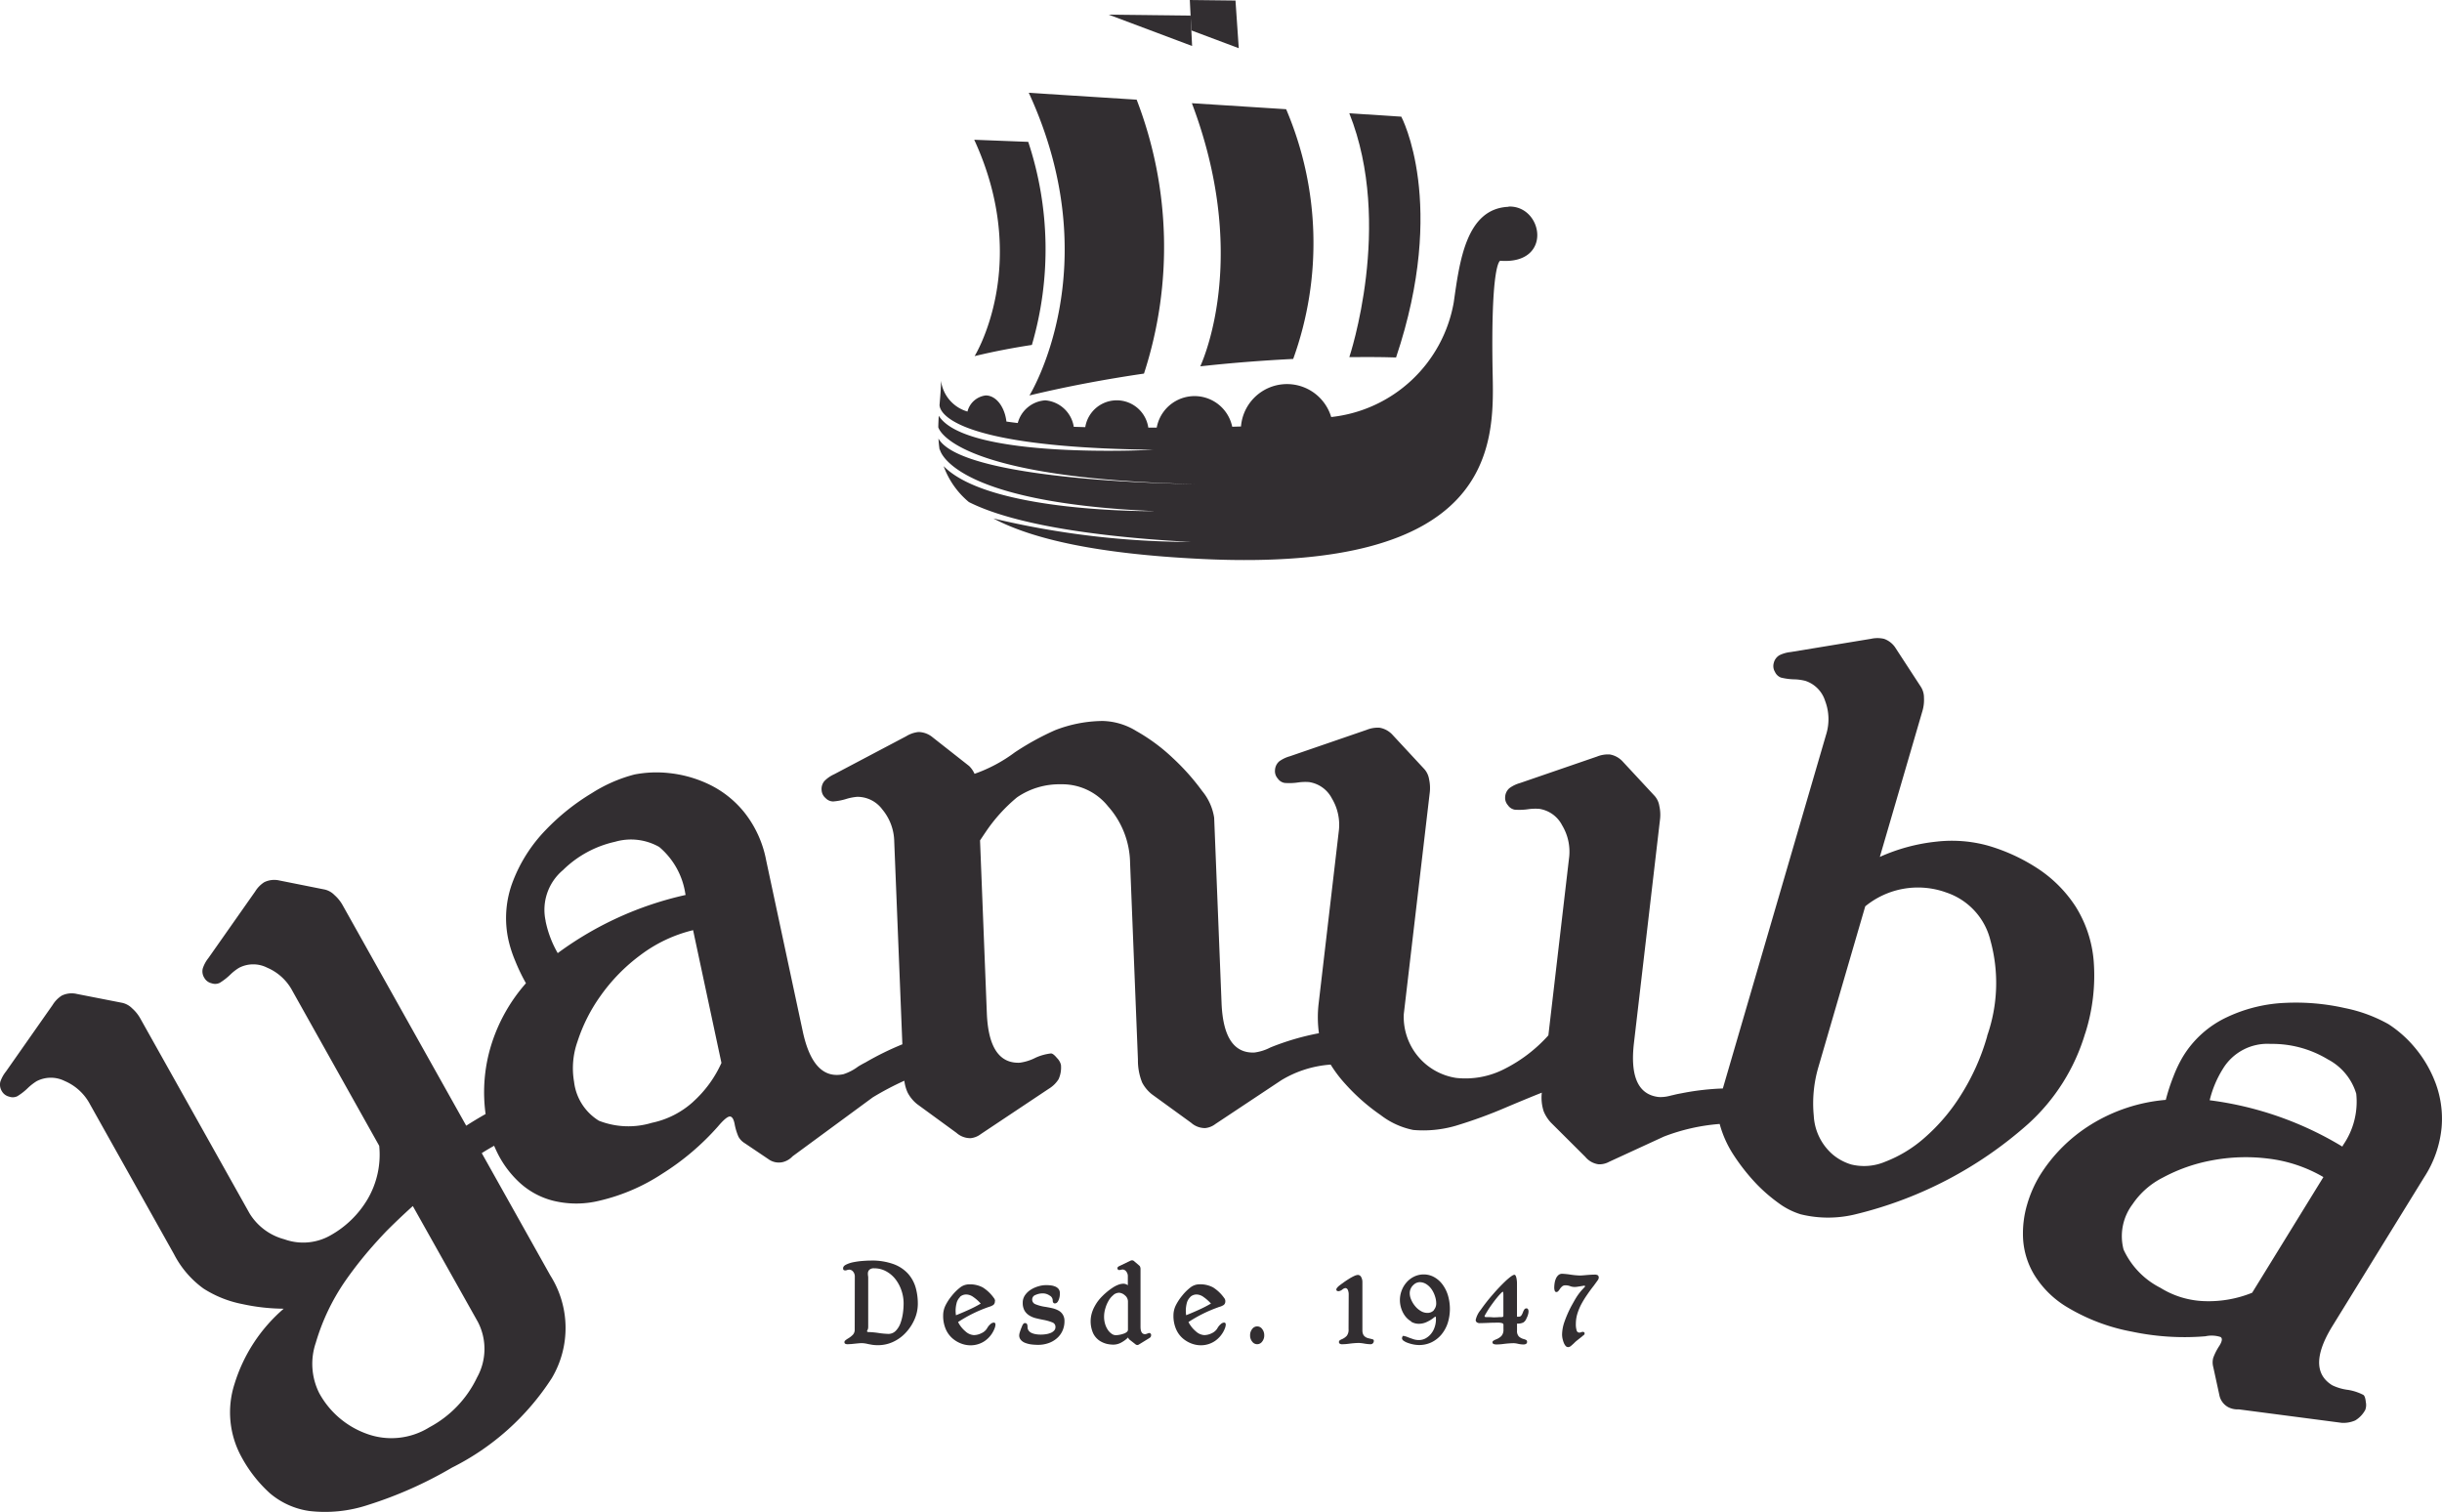 <svg xmlns="http://www.w3.org/2000/svg" xmlns:xlink="http://www.w3.org/1999/xlink" width="129.187" height="80" viewBox="0 0 129.187 80">
  <defs>
    <clipPath id="clip-path">
      <rect id="Rectángulo_23845" data-name="Rectángulo 23845" width="129.187" height="80" fill="#322e31"/>
    </clipPath>
  </defs>
  <g id="Grupo_4686" data-name="Grupo 4686" clip-path="url(#clip-path)">
    <path id="Trazado_10320" data-name="Trazado 10320" d="M147.932,25.138c2.74-8.153.278-12.744.278-12.744l-2.749-.178c2.35,5.892,0,12.9,0,12.9,1.559-.02,2.471.018,2.471.018" transform="translate(-74.079 -6.222)" fill="#322e31"/>
    <path id="Trazado_10321" data-name="Trazado 10321" d="M105.048,26.513c1.025-.247,2.041-.44,3.028-.59a18.066,18.066,0,0,0-.193-10.744l-2.857-.111c3.039,6.593.021,11.444.021,11.444" transform="translate(-53.487 -7.674)" fill="#322e31"/>
    <path id="Trazado_10322" data-name="Trazado 10322" d="M130.854,2.55,130.681.028,128.265,0l.079,1.608Z" transform="translate(-65.321)" fill="#322e31"/>
    <path id="Trazado_10323" data-name="Trazado 10323" d="M123.852,1.632l-4.334-.05,4.413,1.657Z" transform="translate(-60.866 -0.806)" fill="#322e31"/>
    <path id="Trazado_10324" data-name="Trazado 10324" d="M110.926,26.013c2.077-.5,4.121-.873,6.068-1.158a21.644,21.644,0,0,0-.388-14.492L110.9,10c4.255,9.226.031,16.018.031,16.018" transform="translate(-56.475 -5.09)" fill="#322e31"/>
    <path id="Trazado_10325" data-name="Trazado 10325" d="M128.487,11.128c2.956,7.817.766,13.2.445,13.921,1.81-.2,3.475-.319,4.915-.391a18.066,18.066,0,0,0-.373-13.212Z" transform="translate(-65.434 -5.668)" fill="#322e31"/>
    <path id="Trazado_10326" data-name="Trazado 10326" d="M131.328,22.293c-2.262.084-2.6,2.923-2.906,5.057a7.387,7.387,0,0,1-6.483,6.065,2.441,2.441,0,0,0-4.772.5l-.464.014a2.035,2.035,0,0,0-3.994.046h-.445a1.687,1.687,0,0,0-3.335-.025l-.608-.018a1.664,1.664,0,0,0-1.506-1.4,1.615,1.615,0,0,0-1.457,1.2c-.207-.024-.409-.05-.6-.078-.092-.78-.546-1.381-1.095-1.381a1.135,1.135,0,0,0-.966.852,1.962,1.962,0,0,1-1.4-1.633c0,.4-.039.819-.075,1.255,0,0-.429,2.261,11.316,2.4,0,0-9.9.541-11.36-1.8-.012.2-.021.4-.025.607.036.131.9,2.718,13.561,3.007,0,0-12.233-.094-13.551-2.407.012.2.029.389.059.586h.017s.528,2.793,11.36,3.253c0,0-8.722.111-11.162-2.379a4.423,4.423,0,0,0,1.336,1.9c1.585.8,4.876,1.736,11.731,2.11a45.516,45.516,0,0,1-10.436-1.243c2.027,1.072,5.414,1.874,11.032,2.143,15.427.744,15.461-5.956,15.383-9.677-.125-6.065.4-6.1.4-6.1,2.806.215,2.27-2.936.437-2.867" transform="translate(-51.516 -11.352)" fill="#322e31"/>
    <path id="Trazado_10327" data-name="Trazado 10327" d="M91.507,136.77a.405.405,0,0,0-.094-.29.274.274,0,0,0-.192-.1.482.482,0,0,0-.125.022.241.241,0,0,1-.079.018.161.161,0,0,1-.1-.021c-.019-.013-.029-.045-.029-.094,0-.072.052-.136.154-.188a1.5,1.5,0,0,1,.384-.129,3.936,3.936,0,0,1,.484-.067c.164-.013.311-.021.445-.021a3.341,3.341,0,0,1,1.218.194,1.929,1.929,0,0,1,.768.521,1.886,1.886,0,0,1,.389.726,3.152,3.152,0,0,1,.111.858,2.039,2.039,0,0,1-.157.77,2.468,2.468,0,0,1-.445.707,2.116,2.116,0,0,1-.676.512,1.879,1.879,0,0,1-.835.189,2.07,2.07,0,0,1-.277-.017c-.079-.012-.161-.028-.254-.046a1.515,1.515,0,0,0-.334-.046c-.038,0-.144.008-.314.025l-.242.025c-.065,0-.118.008-.158.008a.307.307,0,0,1-.144-.023.089.089,0,0,1-.047-.09.111.111,0,0,1,.045-.086.935.935,0,0,1,.14-.1,1.209,1.209,0,0,0,.265-.206.394.394,0,0,0,.094-.28Zm.709,2.629a.516.516,0,0,1-.013.12c-.011.027-.022.051-.032.075a.073.073,0,0,0-.018.033.05.05,0,0,0,.021.043.142.142,0,0,0,.077.013,4.256,4.256,0,0,1,.5.047,4.382,4.382,0,0,0,.52.05.536.536,0,0,0,.408-.169,1.126,1.126,0,0,0,.252-.422,2.573,2.573,0,0,0,.123-.52,3.724,3.724,0,0,0,.035-.5,2.108,2.108,0,0,0-.111-.677,2.037,2.037,0,0,0-.316-.6,1.577,1.577,0,0,0-.5-.425,1.3,1.3,0,0,0-.631-.157.352.352,0,0,0-.254.077.275.275,0,0,0-.078.2.756.756,0,0,0,.01.131.656.656,0,0,1,.007.09Z" transform="translate(-46.286 -69.21)" fill="#322e31"/>
    <path id="Trazado_10328" data-name="Trazado 10328" d="M104.4,139.351a.234.234,0,0,1-.079.2.78.78,0,0,1-.242.106l-.079.029a7.37,7.37,0,0,0-1.547.772,1.559,1.559,0,0,0,.388.491.725.725,0,0,0,.445.2.906.906,0,0,0,.4-.1.657.657,0,0,0,.3-.256.787.787,0,0,1,.178-.223.291.291,0,0,1,.176-.083c.06,0,.091.037.091.111a.668.668,0,0,1-.052.211,1.428,1.428,0,0,1-.507.646,1.336,1.336,0,0,1-.773.234,1.411,1.411,0,0,1-.463-.086,1.514,1.514,0,0,1-.468-.271,1.366,1.366,0,0,1-.364-.493,1.771,1.771,0,0,1-.14-.733,1.2,1.2,0,0,1,.125-.531,2.675,2.675,0,0,1,.334-.509,2.616,2.616,0,0,1,.451-.445.78.78,0,0,1,.458-.157,1.435,1.435,0,0,1,.731.164,2.085,2.085,0,0,1,.579.551.27.27,0,0,1,.068.172m-1.846-.223a.683.683,0,0,0-.195.353,1.6,1.6,0,0,0-.046.384,1.837,1.837,0,0,0,.018.234q.382-.153.7-.3a6.122,6.122,0,0,0,.611-.317,2.1,2.1,0,0,0-.388-.346A.668.668,0,0,0,102.9,139a.5.5,0,0,0-.35.127" transform="translate(-51.769 -70.515)" fill="#322e31"/>
    <path id="Trazado_10329" data-name="Trazado 10329" d="M111.966,139.354c-.049.111-.111.16-.194.16a.1.1,0,0,1-.08-.04.2.2,0,0,1-.029-.124.3.3,0,0,0-.169-.255.63.63,0,0,0-.352-.111.908.908,0,0,0-.384.08.255.255,0,0,0-.182.239.262.262,0,0,0,.17.254,2.206,2.206,0,0,0,.528.14c.161.026.3.055.4.079a1.338,1.338,0,0,1,.3.118.614.614,0,0,1,.223.215.627.627,0,0,1,.087.342,1.218,1.218,0,0,1-.106.512,1.136,1.136,0,0,1-.3.4,1.347,1.347,0,0,1-.445.254,1.641,1.641,0,0,1-.548.089,2.888,2.888,0,0,1-.362-.023,1.367,1.367,0,0,1-.315-.08.563.563,0,0,1-.231-.157.355.355,0,0,1-.087-.247.668.668,0,0,1,.038-.18,2.438,2.438,0,0,1,.095-.256.331.331,0,0,0,.016-.045.524.524,0,0,1,.068-.12.1.1,0,0,1,.081-.042.117.117,0,0,1,.117.057.363.363,0,0,1,.025.145.314.314,0,0,0,.063.2.379.379,0,0,0,.164.124.865.865,0,0,0,.223.063,1.446,1.446,0,0,0,.239.019,1.688,1.688,0,0,0,.256-.017,1.051,1.051,0,0,0,.254-.062.506.506,0,0,0,.2-.126.263.263,0,0,0,.078-.195.247.247,0,0,0-.157-.242,2.443,2.443,0,0,0-.494-.14c-.176-.035-.317-.066-.425-.095a1.2,1.2,0,0,1-.313-.138.732.732,0,0,1-.248-.256.817.817,0,0,1-.094-.409.687.687,0,0,1,.133-.422,1.067,1.067,0,0,1,.325-.293,1.571,1.571,0,0,1,.4-.168,1.327,1.327,0,0,1,.341-.053,1.969,1.969,0,0,1,.263.011.845.845,0,0,1,.236.055.446.446,0,0,1,.192.13.349.349,0,0,1,.074.232.871.871,0,0,1-.074.38" transform="translate(-55.971 -70.557)" fill="#322e31"/>
    <path id="Trazado_10330" data-name="Trazado 10330" d="M119.537,137.192v-.468a.391.391,0,0,0-.084-.256.244.244,0,0,0-.19-.106.445.445,0,0,0-.08.011.447.447,0,0,1-.111.017.086.086,0,0,1-.058-.028.087.087,0,0,1-.028-.063.094.094,0,0,1,.027-.071.241.241,0,0,1,.076-.049l.571-.275a.223.223,0,0,1,.1-.029.171.171,0,0,1,.111.047l.274.235a.16.16,0,0,1,.046.074.3.3,0,0,1,.017.1v3.059c0,.263.082.393.241.393a.387.387,0,0,0,.126-.035.39.39,0,0,1,.12-.028c.012,0,.027.012.046.037a.131.131,0,0,1,.029.055.253.253,0,0,1-.022.111.242.242,0,0,1-.081.071l-.543.334a.173.173,0,0,1-.081.029.165.165,0,0,1-.111-.047l-.3-.234a.223.223,0,0,1-.079-.12,1.6,1.6,0,0,1-.384.28.871.871,0,0,1-.405.1,1.629,1.629,0,0,1-.334-.039,1.273,1.273,0,0,1-.378-.161,1.017,1.017,0,0,1-.343-.386,1.554,1.554,0,0,1-.082-1.064,1.746,1.746,0,0,1,.151-.369,2.218,2.218,0,0,1,.2-.312,2.509,2.509,0,0,1,.223-.248c.082-.084.171-.16.261-.236a3.406,3.406,0,0,1,.284-.206,1.471,1.471,0,0,1,.292-.149.8.8,0,0,1,.272-.053.41.41,0,0,1,.234.086m-.762.506a1.038,1.038,0,0,0-.258.3,1.749,1.749,0,0,0-.177.413,1.533,1.533,0,0,0-.067.445,1.321,1.321,0,0,0,.058.392,1.131,1.131,0,0,0,.149.31.752.752,0,0,0,.2.2.365.365,0,0,0,.208.071,1.051,1.051,0,0,0,.2-.021,1.094,1.094,0,0,0,.217-.058.457.457,0,0,0,.169-.09.156.156,0,0,0,.062-.121V138.06a.415.415,0,0,0-.164-.334.508.508,0,0,0-.3-.135.482.482,0,0,0-.3.111" transform="translate(-59.872 -69.198)" fill="#322e31"/>
    <path id="Trazado_10331" data-name="Trazado 10331" d="M129.244,139.351a.234.234,0,0,1-.079.2.78.78,0,0,1-.241.106.77.77,0,0,0-.079.029,7.374,7.374,0,0,0-1.55.772,1.571,1.571,0,0,0,.389.491.729.729,0,0,0,.445.2.913.913,0,0,0,.4-.1.668.668,0,0,0,.294-.256.756.756,0,0,1,.179-.223.286.286,0,0,1,.175-.084c.06,0,.091.037.091.111a.661.661,0,0,1-.051.21,1.448,1.448,0,0,1-.509.646,1.324,1.324,0,0,1-.773.234,1.4,1.4,0,0,1-.462-.086,1.541,1.541,0,0,1-.469-.271,1.348,1.348,0,0,1-.363-.493,1.771,1.771,0,0,1-.14-.733,1.212,1.212,0,0,1,.125-.531,2.727,2.727,0,0,1,.334-.509,2.58,2.58,0,0,1,.451-.445.78.78,0,0,1,.459-.157,1.434,1.434,0,0,1,.729.164,2.084,2.084,0,0,1,.579.551.27.27,0,0,1,.068.172m-1.845-.223a.684.684,0,0,0-.2.353,1.656,1.656,0,0,0-.046.384,1.828,1.828,0,0,0,.017.234q.383-.153.7-.3a6.476,6.476,0,0,0,.613-.317,2.248,2.248,0,0,0-.39-.346.662.662,0,0,0-.355-.134.492.492,0,0,0-.347.127" transform="translate(-64.423 -70.515)" fill="#322e31"/>
    <path id="Trazado_10332" data-name="Trazado 10332" d="M135.4,143.133a.526.526,0,0,1,.111.334.513.513,0,0,1-.111.334.321.321,0,0,1-.526,0,.5.5,0,0,1-.111-.334.518.518,0,0,1,.111-.334.321.321,0,0,1,.526,0" transform="translate(-68.63 -72.823)" fill="#322e31"/>
    <path id="Trazado_10333" data-name="Trazado 10333" d="M144.71,138.461a.58.58,0,0,0-.045-.223.15.15,0,0,0-.131-.1.334.334,0,0,0-.157.075.379.379,0,0,1-.2.091.163.163,0,0,1-.086-.019.075.075,0,0,1-.035-.071.147.147,0,0,1,.04-.09.676.676,0,0,1,.087-.091q.1-.081.254-.19c.1-.073.2-.137.3-.2A2.433,2.433,0,0,1,145,137.5a.545.545,0,0,1,.194-.057.2.2,0,0,1,.175.111.549.549,0,0,1,.066.278v2.549a.508.508,0,0,0,.037.2.307.307,0,0,0,.1.128.446.446,0,0,0,.133.071c.043.013.1.027.151.038a1.143,1.143,0,0,1,.14.039.065.065,0,0,1,.042.066.183.183,0,0,1-.051.141.179.179,0,0,1-.126.046,2.338,2.338,0,0,1-.35-.039,2.02,2.02,0,0,0-.267-.029,4.349,4.349,0,0,0-.5.039,2.945,2.945,0,0,1-.366.029.234.234,0,0,1-.144-.032.1.1,0,0,1-.039-.088.1.1,0,0,1,.037-.082.5.5,0,0,1,.122-.066.762.762,0,0,0,.255-.179.523.523,0,0,0,.094-.351Z" transform="translate(-73.361 -69.993)" fill="#322e31"/>
    <path id="Trazado_10334" data-name="Trazado 10334" d="M151.5,139.869a1.088,1.088,0,0,1-.324-.294,1.383,1.383,0,0,1-.2-.4,1.436,1.436,0,0,1-.068-.432,1.4,1.4,0,0,1,.092-.5,1.361,1.361,0,0,1,.263-.44,1.244,1.244,0,0,1,.405-.306,1.159,1.159,0,0,1,.509-.111,1.123,1.123,0,0,1,.523.131,1.37,1.37,0,0,1,.445.379,1.851,1.851,0,0,1,.3.584,2.512,2.512,0,0,1-.008,1.481,1.893,1.893,0,0,1-.334.607,1.59,1.59,0,0,1-.52.407,1.506,1.506,0,0,1-.657.146,1.61,1.61,0,0,1-.307-.032,1.923,1.923,0,0,1-.3-.084.84.84,0,0,1-.216-.111.17.17,0,0,1-.084-.126.2.2,0,0,1,.021-.086c.013-.03.027-.046.042-.046a1,1,0,0,1,.257.075c.122.047.223.08.314.111a.95.95,0,0,0,.263.036.754.754,0,0,0,.334-.081.974.974,0,0,0,.29-.232,1.086,1.086,0,0,0,.2-.353,1.267,1.267,0,0,0,.075-.44c0-.089-.008-.134-.029-.134a.139.139,0,0,0-.026.014c-.017.01-.038.025-.065.043l-.017.018a1.87,1.87,0,0,1-.381.223.981.981,0,0,1-.375.081.8.8,0,0,1-.421-.111m1.2-.615a.528.528,0,0,0,.128-.364,1.166,1.166,0,0,0-.061-.355,1.382,1.382,0,0,0-.172-.365,1.008,1.008,0,0,0-.281-.281.668.668,0,0,0-.366-.111.483.483,0,0,0-.321.143.568.568,0,0,0-.145.194.578.578,0,0,0-.055.256.865.865,0,0,0,.077.334,1.367,1.367,0,0,0,.208.341,1.106,1.106,0,0,0,.3.257.653.653,0,0,0,.334.1.457.457,0,0,0,.359-.141" transform="translate(-76.85 -69.962)" fill="#322e31"/>
    <path id="Trazado_10335" data-name="Trazado 10335" d="M159.127,139.927a.16.16,0,0,1-.046-.111,1.242,1.242,0,0,1,.262-.529,9.219,9.219,0,0,1,.644-.821,9.64,9.64,0,0,1,.706-.741c.223-.2.364-.3.437-.3.042,0,.075.048.1.145a1.358,1.358,0,0,1,.036.323v1.75h.087a.169.169,0,0,0,.136-.057.679.679,0,0,0,.092-.178.668.668,0,0,1,.079-.155.13.13,0,0,1,.111-.051.087.087,0,0,1,.081.051.237.237,0,0,1,.025.1.615.615,0,0,1-.03.187.864.864,0,0,1-.076.185.445.445,0,0,1-.169.223.7.7,0,0,1-.334.06v.372a.412.412,0,0,0,.1.311.611.611,0,0,0,.258.135.7.7,0,0,1,.134.053.1.1,0,0,1,.039.084.12.12,0,0,1-.057.119.308.308,0,0,1-.15.029,1.4,1.4,0,0,1-.29-.039,1.105,1.105,0,0,0-.217-.029,5.05,5.05,0,0,0-.517.039,3.152,3.152,0,0,1-.376.029c-.148,0-.223-.037-.223-.111a.1.1,0,0,1,.042-.082.831.831,0,0,1,.14-.073.827.827,0,0,0,.288-.179.483.483,0,0,0,.111-.351v-.237a.091.091,0,0,0-.074-.095.61.61,0,0,0-.183-.025c-.139,0-.329,0-.567.012-.206.008-.343.012-.411.012a.261.261,0,0,1-.178-.046m1.383-1.613c-.019,0-.057.027-.111.086a2.935,2.935,0,0,0-.209.236c-.084.1-.168.214-.255.334s-.169.239-.239.356c-.028.041-.06.1-.1.167a.53.53,0,0,0-.057.122c0,.027.041.041.13.041h.1a1.585,1.585,0,0,1,.19.009,1.11,1.11,0,0,0,.175,0,1.514,1.514,0,0,0,.2-.012h.111c.059,0,.091-.022.091-.068v-1.068c0-.137-.009-.207-.029-.207" transform="translate(-81.014 -69.982)" fill="#322e31"/>
    <path id="Trazado_10336" data-name="Trazado 10336" d="M169.1,140.568c-.039.038-.1.089-.186.154l-.173.138a1.5,1.5,0,0,0-.14.13c-.08.075-.138.125-.18.158a.223.223,0,0,1-.129.047.178.178,0,0,1-.14-.072.638.638,0,0,1-.1-.182,1.627,1.627,0,0,1-.063-.223,1.24,1.24,0,0,1-.018-.183,2.152,2.152,0,0,1,.122-.668,6.049,6.049,0,0,1,.362-.83c.1-.178.189-.343.28-.487a3.007,3.007,0,0,1,.3-.394c.021-.022.052-.053.084-.09s.07-.068.07-.08-.012-.041-.036-.041-.076.01-.193.028l-.172.027a1.157,1.157,0,0,1-.12.013A.76.76,0,0,1,168.5,138a.571.571,0,0,1-.111-.033.686.686,0,0,0-.1-.028.642.642,0,0,0-.144-.012.244.244,0,0,0-.165.053.631.631,0,0,0-.134.153.628.628,0,0,1-.088.111.126.126,0,0,1-.092.037.088.088,0,0,1-.083-.07.512.512,0,0,1-.026-.165,1.638,1.638,0,0,1,.02-.236.951.951,0,0,1,.069-.241.5.5,0,0,1,.131-.183.291.291,0,0,1,.2-.071,3.947,3.947,0,0,1,.445.046,4.2,4.2,0,0,0,.482.046c.071,0,.183-.007.334-.022.194-.016.342-.025.439-.025a.334.334,0,0,1,.188.037.166.166,0,0,1,.046.134.3.3,0,0,1-.066.143c-.043.062-.111.154-.2.276-.133.17-.246.324-.334.454a5,5,0,0,0-.284.451,2.922,2.922,0,0,0-.236.539,1.832,1.832,0,0,0-.09.557,1.114,1.114,0,0,0,.042.366.149.149,0,0,0,.146.111.292.292,0,0,0,.1-.022.192.192,0,0,1,.067-.018.14.14,0,0,1,.078.019.078.078,0,0,1,.03.067.159.159,0,0,1-.059.1" transform="translate(-85.334 -69.926)" fill="#322e31"/>
    <path id="Trazado_10337" data-name="Trazado 10337" d="M110.316,89.7a10.052,10.052,0,0,0,.445-3.815,6.4,6.4,0,0,0-.957-2.887A6.9,6.9,0,0,0,107.819,81a9.776,9.776,0,0,0-2.656-1.225,7.171,7.171,0,0,0-2.73-.209,9.734,9.734,0,0,0-2.986.807l2.263-7.751a2.083,2.083,0,0,0,.072-.668,1.059,1.059,0,0,0-.158-.57l-1.336-2.049a1.194,1.194,0,0,0-.621-.5,1.548,1.548,0,0,0-.689,0l-4.25.7a1.726,1.726,0,0,0-.594.169.654.654,0,0,0-.3.417.59.59,0,0,0,.066.464.568.568,0,0,0,.317.3,3.219,3.219,0,0,0,.741.094,2.74,2.74,0,0,1,.546.079,1.628,1.628,0,0,1,1.046,1.054A2.731,2.731,0,0,1,96.6,73.92L91.16,92.562c-.008.021-.01.04-.017.062a13.555,13.555,0,0,0-2.227.262c-.091.016-.187.035-.293.059-.029.009-.056.012-.082.021-.09.019-.161.037-.223.052a1.9,1.9,0,0,1-.57.058q-1.617-.186-1.31-2.848l1.385-11.876a2.122,2.122,0,0,0-.04-.668,1.041,1.041,0,0,0-.249-.537l-1.671-1.8a1.205,1.205,0,0,0-.7-.394,1.559,1.559,0,0,0-.678.111l-4.07,1.4a1.74,1.74,0,0,0-.557.267.651.651,0,0,0-.231.461.582.582,0,0,0,.144.445.557.557,0,0,0,.364.238,3.283,3.283,0,0,0,.745-.031,2.828,2.828,0,0,1,.549-.014,1.634,1.634,0,0,1,1.208.866A2.711,2.711,0,0,1,83,80.485l-1.088,9.329A7.862,7.862,0,0,1,79.572,91.6a4.508,4.508,0,0,1-2.535.466,3.266,3.266,0,0,1-2.774-3.372l1.378-11.758a2.154,2.154,0,0,0-.039-.668,1.06,1.06,0,0,0-.248-.537l-1.671-1.8a1.206,1.206,0,0,0-.7-.393,1.559,1.559,0,0,0-.678.111l-4.07,1.4a1.792,1.792,0,0,0-.557.265.661.661,0,0,0-.228.463.588.588,0,0,0,.143.445.557.557,0,0,0,.364.237,3.23,3.23,0,0,0,.745-.029,2.685,2.685,0,0,1,.549-.016,1.628,1.628,0,0,1,1.208.864,2.714,2.714,0,0,1,.36,1.782l-1.054,9.021a6.25,6.25,0,0,0,.009,1.62,13.524,13.524,0,0,0-2.571.755,2.518,2.518,0,0,1-.844.266q-1.627.066-1.736-2.61L64.232,78.3A2.9,2.9,0,0,0,63.6,76.89a12.044,12.044,0,0,0-1.548-1.741,9.757,9.757,0,0,0-1.941-1.437,3.538,3.538,0,0,0-1.79-.531,7.1,7.1,0,0,0-2.507.489,14.332,14.332,0,0,0-2.13,1.173,7.925,7.925,0,0,1-2.129,1.134,1.336,1.336,0,0,0-.288-.415l-1.927-1.515a1.2,1.2,0,0,0-.748-.282,1.544,1.544,0,0,0-.65.223L44.13,76a1.733,1.733,0,0,0-.51.351.652.652,0,0,0-.155.493.594.594,0,0,0,.21.417.557.557,0,0,0,.4.178,3.15,3.15,0,0,0,.734-.145,2.827,2.827,0,0,1,.539-.1,1.64,1.64,0,0,1,1.329.668,2.721,2.721,0,0,1,.63,1.7l.43,10.725a15.609,15.609,0,0,0-1.953.96c-.111.056-.238.126-.382.213a2.661,2.661,0,0,1-.78.408q-1.6.342-2.157-2.277l-1.933-9.035a5.808,5.808,0,0,0-1.164-2.549,5.388,5.388,0,0,0-1.883-1.483,6.434,6.434,0,0,0-2.091-.586,6.126,6.126,0,0,0-1.831.075A7.861,7.861,0,0,0,31.308,77a11.766,11.766,0,0,0-2.441,1.951,8.018,8.018,0,0,0-1.725,2.693,5.4,5.4,0,0,0-.239,3.148,6.584,6.584,0,0,0,.351,1.077,9.948,9.948,0,0,0,.57,1.187,8.939,8.939,0,0,0-1.952,3.675,8.485,8.485,0,0,0-.183,3.245c-.3.169-.643.372-1.025.617L18.115,82.907a2.075,2.075,0,0,0-.424-.519,1.049,1.049,0,0,0-.517-.29l-2.4-.479a1.211,1.211,0,0,0-.794.092,1.521,1.521,0,0,0-.48.49l-2.478,3.527a1.743,1.743,0,0,0-.294.543.637.637,0,0,0,.086.509.588.588,0,0,0,.378.278.557.557,0,0,0,.432-.022,3.292,3.292,0,0,0,.587-.462,2.568,2.568,0,0,1,.435-.334,1.628,1.628,0,0,1,1.485-.008,2.713,2.713,0,0,1,1.336,1.225l4.594,8.2a4.661,4.661,0,0,1-.607,2.81,5.253,5.253,0,0,1-1.986,1.936,2.916,2.916,0,0,1-2.422.2A3.082,3.082,0,0,1,13.2,99.229L7.411,88.9a2.055,2.055,0,0,0-.424-.519,1.061,1.061,0,0,0-.52-.288l-2.4-.47a1.2,1.2,0,0,0-.8.088,1.539,1.539,0,0,0-.482.493L.317,91.724a1.782,1.782,0,0,0-.3.545.658.658,0,0,0,.087.508.6.6,0,0,0,.378.278.557.557,0,0,0,.434-.021,3.151,3.151,0,0,0,.586-.462,2.923,2.923,0,0,1,.437-.334,1.637,1.637,0,0,1,1.487-.008,2.72,2.72,0,0,1,1.336,1.232l4.441,7.924a5.156,5.156,0,0,0,1.559,1.821,5.887,5.887,0,0,0,2.063.824,10.5,10.5,0,0,0,2.184.244,8.56,8.56,0,0,0-2.6,3.972,4.9,4.9,0,0,0,.364,3.867,7.232,7.232,0,0,0,1.5,1.92,4.111,4.111,0,0,0,2.087.943,7.214,7.214,0,0,0,3.113-.321,21.534,21.534,0,0,0,4.435-1.972,13.405,13.405,0,0,0,5.286-4.741,5.194,5.194,0,0,0-.082-5.429l-3.626-6.47c.217-.137.433-.266.654-.389.066.153.137.31.216.463a5.384,5.384,0,0,0,1.114,1.47,4.121,4.121,0,0,0,1.774.97,5.123,5.123,0,0,0,2.482,0,10.269,10.269,0,0,0,3.307-1.423,13.475,13.475,0,0,0,2.947-2.5c.274-.323.474-.5.6-.525s.223.1.28.375a3.047,3.047,0,0,0,.206.69.929.929,0,0,0,.334.345l1.251.843a.929.929,0,0,0,.786.149,1.063,1.063,0,0,0,.493-.3l4.241-3.118a15.442,15.442,0,0,1,1.671-.88,2.082,2.082,0,0,0,.172.623,1.909,1.909,0,0,0,.509.619L50.6,94.972a1.1,1.1,0,0,0,.751.281,1.06,1.06,0,0,0,.533-.214l3.6-2.4A1.58,1.58,0,0,0,56,92.136a1.489,1.489,0,0,0,.126-.763.764.764,0,0,0-.21-.361c-.136-.164-.242-.244-.321-.241a2.7,2.7,0,0,0-.806.223,2.61,2.61,0,0,1-.843.267q-1.63.066-1.74-2.61L51.846,79.5c.123-.183.223-.334.294-.438A8.66,8.66,0,0,1,53.8,77.224a3.954,3.954,0,0,1,2.323-.693,3.1,3.1,0,0,1,2.492,1.163,4.6,4.6,0,0,1,1.169,3l.415,10.4a3.118,3.118,0,0,0,.223,1.215,1.948,1.948,0,0,0,.512.62l2.079,1.509a1.1,1.1,0,0,0,.748.281,1.057,1.057,0,0,0,.536-.215l3.482-2.313a5.813,5.813,0,0,1,2.616-.83,6.814,6.814,0,0,0,.754,1,10.554,10.554,0,0,0,1.893,1.671,4.149,4.149,0,0,0,1.726.787A6.147,6.147,0,0,0,77,94.6a24.843,24.843,0,0,0,2.716-.993q1.234-.52,1.849-.761a2.339,2.339,0,0,0,.1.989,1.971,1.971,0,0,0,.381.594l1.82,1.813a1.1,1.1,0,0,0,.7.393,1.064,1.064,0,0,0,.557-.13l2.9-1.336a10.42,10.42,0,0,1,2.951-.668,5.712,5.712,0,0,0,.738,1.642,10.662,10.662,0,0,0,1.256,1.58,8.625,8.625,0,0,0,1.1.947,3.9,3.9,0,0,0,1.194.611,6.087,6.087,0,0,0,2.979-.021,21.246,21.246,0,0,0,9.052-4.76,10.483,10.483,0,0,0,3.014-4.783M25.28,104.973a3.1,3.1,0,0,1-.042,2.937,5.823,5.823,0,0,1-2.527,2.641,3.794,3.794,0,0,1-3.331.334,4.656,4.656,0,0,1-2.492-2.143,3.452,3.452,0,0,1-.183-2.662,11.4,11.4,0,0,1,1.566-3.281,20.827,20.827,0,0,1,1.717-2.14c.144-.16.288-.314.434-.467.361-.365.849-.835,1.417-1.348Zm3.588-21.2a2.741,2.741,0,0,1,.912-2.7,5.673,5.673,0,0,1,2.754-1.5,3.029,3.029,0,0,1,2.339.273,4.015,4.015,0,0,1,1.381,2.465l.017.075a17.953,17.953,0,0,0-6.766,3.077,5.648,5.648,0,0,1-.641-1.688m7.819,9.541a4.667,4.667,0,0,1-2.2,1.125,4.272,4.272,0,0,1-2.8-.111,2.8,2.8,0,0,1-1.314-2.061,4.22,4.22,0,0,1,.18-2.124,8.823,8.823,0,0,1,1.225-2.427,9.523,9.523,0,0,1,2.116-2.159,7.573,7.573,0,0,1,2.776-1.31l1.5,7.023a6.17,6.17,0,0,1-1.488,2.046m68.451-3.468a11.9,11.9,0,0,1-1.4,3.132,10.069,10.069,0,0,1-1.934,2.266A6.865,6.865,0,0,1,99.73,96.5a2.862,2.862,0,0,1-1.8.144,2.749,2.749,0,0,1-.978-.529,2.914,2.914,0,0,1-1-2.05,6.8,6.8,0,0,1,.246-2.577l2.477-8.5a4.4,4.4,0,0,1,4.3-.728A3.564,3.564,0,0,1,105.3,84.8a8.456,8.456,0,0,1-.176,5.043" transform="translate(0 -35.038)" fill="#322e31"/>
    <path id="Trazado_10338" data-name="Trazado 10338" d="M239.9,112.313a6.4,6.4,0,0,0-1.106-1.869,6.169,6.169,0,0,0-1.371-1.211,7.846,7.846,0,0,0-2.306-.851,11.788,11.788,0,0,0-3.118-.277,7.977,7.977,0,0,0-3.107.753,5.39,5.39,0,0,0-2.351,2.108,6.777,6.777,0,0,0-.489,1.02,10.255,10.255,0,0,0-.409,1.253,8.939,8.939,0,0,0-3.949,1.3,8.386,8.386,0,0,0-2.717,2.705,6.374,6.374,0,0,0-.668,1.526,5.411,5.411,0,0,0-.215,1.829,4.155,4.155,0,0,0,.611,1.928,5.123,5.123,0,0,0,1.79,1.72,10.27,10.27,0,0,0,3.376,1.258,13.445,13.445,0,0,0,3.866.241,1.551,1.551,0,0,1,.8.037c.111.067.092.223-.058.464a3.045,3.045,0,0,0-.326.64.925.925,0,0,0,0,.48l.321,1.476a.93.93,0,0,0,.466.65,1.086,1.086,0,0,0,.566.12l5.443.712a1.559,1.559,0,0,0,.718-.128,1.464,1.464,0,0,0,.529-.557.753.753,0,0,0,.029-.414c-.022-.214-.066-.334-.131-.379a2.687,2.687,0,0,0-.8-.264,2.673,2.673,0,0,1-.85-.248q-1.387-.858.019-3.137l4.849-7.866a5.809,5.809,0,0,0,.923-2.644,5.417,5.417,0,0,0-.334-2.375m-9.689,11.13a6.148,6.148,0,0,1-2.488.445,4.69,4.69,0,0,1-2.367-.707,4.264,4.264,0,0,1-1.947-2.02,2.8,2.8,0,0,1,.474-2.4,4.232,4.232,0,0,1,1.6-1.409,8.829,8.829,0,0,1,2.561-.905,9.621,9.621,0,0,1,3.026-.1,7.544,7.544,0,0,1,2.91.976Zm4.81-7.8-.041.066a17.937,17.937,0,0,0-7.016-2.45,5.6,5.6,0,0,1,.7-1.664,2.75,2.75,0,0,1,2.522-1.317,5.68,5.68,0,0,1,3.031.819,3.036,3.036,0,0,1,1.5,1.815,4.029,4.029,0,0,1-.706,2.735" transform="translate(-111.068 -55.05)" fill="#322e31"/>
  </g>
</svg>
